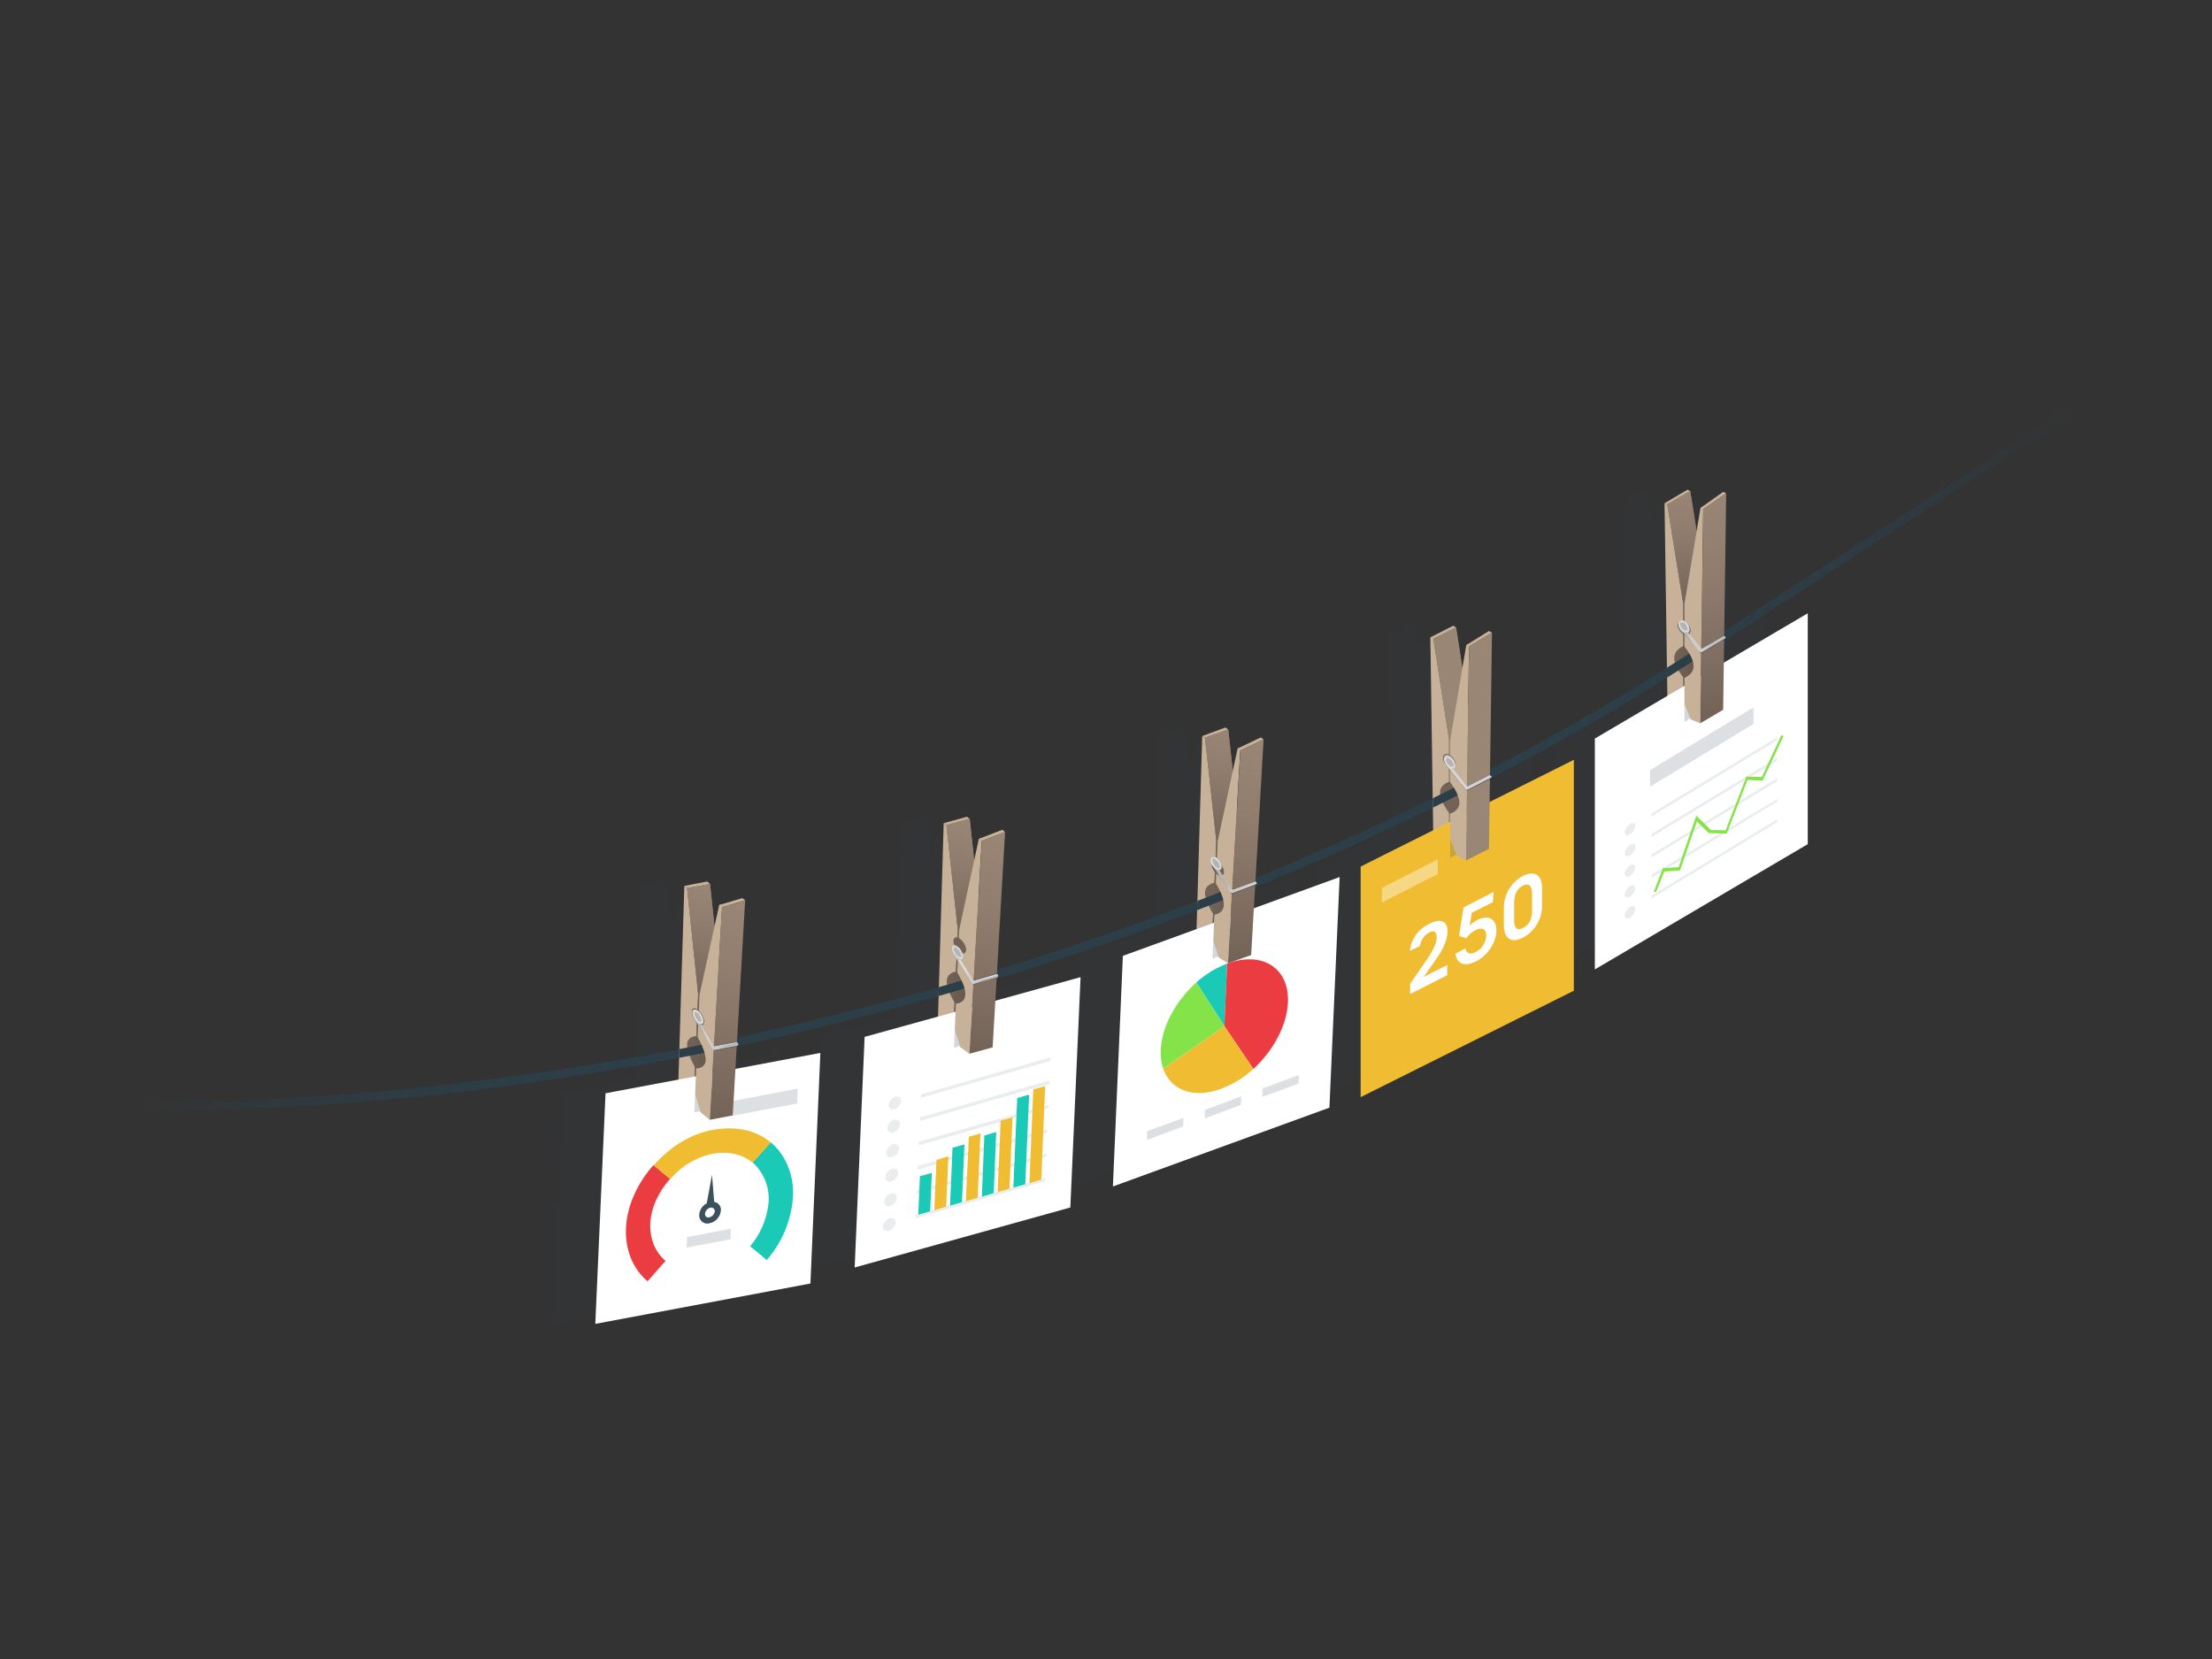 <svg xmlns="http://www.w3.org/2000/svg" xmlns:xlink="http://www.w3.org/1999/xlink" viewBox="0 0 800 600" width="800" height="600"><rect x="0" y="0" width="800" height="600" fill="#333333" stroke="none"/><defs><linearGradient id="l" data-name="Dégradé sans nom 139" x1="10" y1="261.25" x2="790" y2="261.25" gradientUnits="userSpaceOnUse"><stop offset=".05" stop-color="#2c3f49" stop-opacity="0"/><stop offset=".07" stop-color="#2c3f49" stop-opacity=".15"/><stop offset=".11" stop-color="#2c3f49" stop-opacity=".46"/><stop offset=".16" stop-color="#2c3f49" stop-opacity=".7"/><stop offset=".22" stop-color="#2c3f49" stop-opacity=".87"/><stop offset=".3" stop-color="#2c3f49" stop-opacity=".97"/><stop offset=".49" stop-color="#2c3f49"/><stop offset=".69" stop-color="#2c3f49" stop-opacity=".97"/><stop offset=".77" stop-color="#2c3f49" stop-opacity=".87"/><stop offset=".84" stop-color="#2c3f49" stop-opacity=".7"/><stop offset=".89" stop-color="#2c3f49" stop-opacity=".46"/><stop offset=".93" stop-color="#2c3f49" stop-opacity=".15"/><stop offset=".95" stop-color="#2c3f49" stop-opacity="0"/></linearGradient><linearGradient id="c" data-name="Dégradé sans nom 43" x1="232.38" y1="-1.85" x2="232.38" y2="-82.13" gradientTransform="matrix(.99 .31 -.04 1 22.51 328.98)" gradientUnits="userSpaceOnUse"><stop offset=".45" stop-color="#736357"/><stop offset=".49" stop-color="#76665a"/><stop offset=".81" stop-color="#907d6e"/><stop offset="1" stop-color="#998675"/></linearGradient><linearGradient id="d" data-name="Dégradé sans nom 42" x1="241.93" y1="2.17" x2="241.93" y2="-80.22" gradientTransform="matrix(.99 .31 -.04 1 22.51 328.98)" gradientUnits="userSpaceOnUse"><stop offset=".01" stop-color="#736357"/><stop offset=".07" stop-color="#76665a"/><stop offset=".65" stop-color="#907d6e"/><stop offset="1" stop-color="#998675"/></linearGradient><linearGradient id="e" data-name="Dégradé sans nom 39" x1="234.74" y1="-20.47" x2="227.89" y2="-20.47" gradientTransform="matrix(.99 .31 -.04 1 22.51 328.98)" gradientUnits="userSpaceOnUse"><stop offset="0"/><stop offset="1" stop-opacity="0"/></linearGradient><linearGradient id="f" x1="230.95" y1="-33.27" x2="235.71" y2="-25.02" gradientTransform="matrix(.99 .31 -.04 1 22.51 328.98)" gradientUnits="userSpaceOnUse"><stop offset="0" stop-color="#2c3f49"/><stop offset="1" stop-color="#2c3f49" stop-opacity="0"/></linearGradient><linearGradient id="g" x1="241.91" y1="-25.47" x2="241.4" y2="-26.46" gradientTransform="matrix(.99 .31 -.04 1 22.51 328.98)" gradientUnits="userSpaceOnUse"><stop offset="0" stop-color="#2c3f49"/><stop offset=".45" stop-color="#2c3f49" stop-opacity="0"/></linearGradient><linearGradient id="h" x1="241.91" y1="-25.47" x2="241.4" y2="-26.46" gradientTransform="matrix(.99 .31 -.04 1 22.51 328.98)" gradientUnits="userSpaceOnUse"><stop offset=".02" stop-color="#fff"/><stop offset=".26" stop-color="#fff" stop-opacity=".4"/><stop offset=".63" stop-color="#fff" stop-opacity=".97"/></linearGradient><linearGradient id="b" x1="241.91" y1="-25.47" x2="241.4" y2="-26.46" gradientTransform="matrix(.99 .31 -.04 1 22.51 328.98)" gradientUnits="userSpaceOnUse"><stop offset=".52" stop-color="#fff" stop-opacity=".4"/><stop offset=".79" stop-color="#fff" stop-opacity=".97"/><stop offset=".9" stop-color="#fff" stop-opacity=".4"/></linearGradient><linearGradient id="a" data-name="Dégradé sans nom 50" x1="237.17" y1="-23.38" x2="246.16" y2="-28.57" gradientTransform="matrix(.99 .31 -.04 1 22.51 328.98)" gradientUnits="userSpaceOnUse"><stop offset=".15" stop-color="#ccc"/><stop offset=".4" stop-color="#ccc" stop-opacity="0"/></linearGradient><linearGradient id="i" data-name="Dégradé sans nom 48" x1="229.86" y1="-28.42" x2="237.91" y2="-28.42" gradientTransform="matrix(.99 .31 -.04 1 22.51 328.98)" gradientUnits="userSpaceOnUse"><stop offset=".2" stop-color="#ccc"/><stop offset=".8" stop-color="#ccc"/></linearGradient><linearGradient id="j" data-name="Dégradé sans nom 59" x1="234.38" y1="-28.8" x2="233.41" y2="-28.06" gradientTransform="matrix(.99 .31 -.04 1 22.51 328.98)" gradientUnits="userSpaceOnUse"><stop offset=".1" stop-color="#fff" stop-opacity=".4"/><stop offset=".21" stop-color="#fff" stop-opacity=".97"/><stop offset=".48" stop-color="#fff" stop-opacity=".4"/></linearGradient><linearGradient id="k" data-name="Dégradé sans nom 68" x1="232.69" y1="-27.73" x2="235.08" y2="-29.11" gradientTransform="matrix(.99 .31 -.04 1 22.51 328.98)" gradientUnits="userSpaceOnUse"><stop offset=".15" stop-color="#b3b3b3"/><stop offset=".4" stop-color="#ccc" stop-opacity="0"/></linearGradient><linearGradient id="m" x1="238.18" y1="-24.12" x2="229.56" y2="-32.74" xlink:href="#a"/><radialGradient id="n" data-name="Dégradé sans nom 63" cx="231.34" cy="-33.26" r="2.79" gradientTransform="matrix(-.59 -.97 .49 -.24 405.54 584.19)" xlink:href="#b"/><clipPath id="o"><path d="M252.1 374.7h-.3l.7-15.1-4-38.4-1-.8-2.3 75.2 3.3 2.8 2.4-2.8.5-9.6.2.4s3.5.2 3.6-3-3.1-8.7-3.1-8.7z" fill="none"/></clipPath><linearGradient id="p" x1="331.31" y1="96.29" x2="331.31" y2="16" gradientTransform="matrix(.99 .22 -.04 1 21.7 207.03)" xlink:href="#c"/><linearGradient id="q" x1="340.86" y1="100.3" x2="340.86" y2="17.91" gradientTransform="matrix(.99 .22 -.04 1 21.7 207.03)" xlink:href="#d"/><linearGradient id="r" x1="333.68" y1="77.66" x2="326.83" y2="77.66" gradientTransform="matrix(.99 .22 -.04 1 21.7 207.03)" xlink:href="#e"/><linearGradient id="s" x1="329.88" y1="64.86" x2="334.64" y2="73.11" gradientTransform="matrix(.99 .22 -.04 1 21.7 207.03)" xlink:href="#f"/><linearGradient id="t" x1="340.84" y1="72.66" x2="340.34" y2="71.67" gradientTransform="matrix(.99 .22 -.04 1 21.7 207.03)" xlink:href="#g"/><linearGradient id="u" x1="340.84" y1="72.66" x2="340.34" y2="71.67" gradientTransform="matrix(.99 .22 -.04 1 21.7 207.03)" xlink:href="#h"/><linearGradient id="v" x1="340.84" y1="72.66" x2="340.34" y2="71.67" gradientTransform="matrix(.99 .22 -.04 1 21.7 207.03)" xlink:href="#b"/><linearGradient id="w" x1="336.1" y1="74.75" x2="345.09" y2="69.56" gradientTransform="matrix(.99 .22 -.04 1 21.7 207.03)" xlink:href="#a"/><linearGradient id="x" x1="328.79" y1="69.71" x2="336.84" y2="69.71" gradientTransform="matrix(.99 .22 -.04 1 21.7 207.03)" xlink:href="#i"/><linearGradient id="y" x1="333.31" y1="69.33" x2="332.35" y2="70.07" gradientTransform="matrix(.99 .22 -.04 1 21.7 207.03)" xlink:href="#j"/><linearGradient id="z" x1="331.62" y1="70.4" x2="334.01" y2="69.02" gradientTransform="matrix(.99 .22 -.04 1 21.7 207.03)" xlink:href="#k"/><linearGradient id="A" x1="337.12" y1="74.01" x2="328.5" y2="65.39" gradientTransform="matrix(.99 .22 -.04 1 21.7 207.03)" xlink:href="#a"/><radialGradient id="B" data-name="Dégradé sans nom 63" cx="330.28" cy="64.87" r="2.79" gradientTransform="matrix(-.59 -.91 .5 -.29 510.22 664.51)" xlink:href="#b"/><clipPath id="C"><path d="M346 351.4h-.2l.6-15.2-4.1-37.8-1-.7-2.2 75.1 3.3 2.5 2.4-3 .5-9.6.2.3s3.5 0 3.6-3.3-3.1-8.3-3.1-8.3z" fill="none"/></clipPath><linearGradient id="D" x1="426.97" y1="180.67" x2="426.97" y2="100.38" gradientTransform="matrix(1 .13 -.04 1 22.4 107.36)" xlink:href="#c"/><linearGradient id="E" x1="436.52" y1="184.68" x2="436.52" y2="102.29" gradientTransform="matrix(1 .13 -.04 1 22.4 107.36)" xlink:href="#d"/><linearGradient id="F" x1="429.34" y1="162.04" x2="422.49" y2="162.04" gradientTransform="matrix(1 .13 -.04 1 22.4 107.36)" xlink:href="#e"/><linearGradient id="G" x1="425.54" y1="149.24" x2="430.3" y2="157.49" gradientTransform="matrix(1 .13 -.04 1 22.4 107.36)" xlink:href="#f"/><linearGradient id="H" x1="436.5" y1="157.04" x2="435.99" y2="156.05" gradientTransform="matrix(1 .13 -.04 1 22.4 107.36)" xlink:href="#g"/><linearGradient id="I" x1="436.5" y1="157.04" x2="435.99" y2="156.05" gradientTransform="matrix(1 .13 -.04 1 22.4 107.36)" xlink:href="#h"/><linearGradient id="J" x1="436.5" y1="157.04" x2="435.99" y2="156.05" gradientTransform="matrix(1 .13 -.04 1 22.4 107.36)" xlink:href="#b"/><linearGradient id="K" x1="431.76" y1="159.13" x2="440.75" y2="153.94" gradientTransform="matrix(1 .13 -.04 1 22.4 107.36)" xlink:href="#a"/><linearGradient id="L" x1="424.45" y1="154.09" x2="432.5" y2="154.09" gradientTransform="matrix(1 .13 -.04 1 22.4 107.36)" xlink:href="#i"/><linearGradient id="M" x1="428.97" y1="153.71" x2="428.01" y2="154.45" gradientTransform="matrix(1 .13 -.04 1 22.4 107.36)" xlink:href="#j"/><linearGradient id="N" x1="427.28" y1="154.78" x2="429.67" y2="153.4" gradientTransform="matrix(1 .13 -.04 1 22.4 107.36)" xlink:href="#k"/><linearGradient id="O" x1="432.78" y1="158.39" x2="424.16" y2="149.77" gradientTransform="matrix(1 .13 -.04 1 22.4 107.36)" xlink:href="#a"/><radialGradient id="P" data-name="Dégradé sans nom 63" cx="425.94" cy="149.25" r="2.79" gradientTransform="matrix(-.6 -.86 .5 -.33 619.48 726.4)" xlink:href="#b"/><clipPath id="Q"><path d="M439.5 319.2h-.2l.6-15.2-4.1-37.3-1-.6-2.2 75 3.3 2.1 2.4-3.2.5-9.6.2.4s3.5-.4 3.6-3.6-3.1-8-3.1-8z" fill="none"/></clipPath><linearGradient id="R" x1="525.35" y1="307.14" x2="525.35" y2="226.85" xlink:href="#c"/><linearGradient id="S" x1="534.89" y1="311.16" x2="534.89" y2="228.76" xlink:href="#d"/><linearGradient id="T" x1="527.71" y1="288.51" x2="520.86" y2="288.51" xlink:href="#e"/><linearGradient id="U" x1="523.91" y1="275.71" x2="528.67" y2="283.96" xlink:href="#f"/><linearGradient id="V" x1="534.87" y1="283.51" x2="534.37" y2="282.52" xlink:href="#g"/><linearGradient id="W" x1="534.87" y1="283.51" x2="534.37" y2="282.52" xlink:href="#h"/><linearGradient id="X" x1="534.87" y1="283.51" x2="534.37" y2="282.52" xlink:href="#b"/><linearGradient id="Y" x1="530.13" y1="285.61" x2="539.12" y2="280.42" xlink:href="#a"/><linearGradient id="Z" x1="522.82" y1="280.56" x2="530.87" y2="280.56" xlink:href="#i"/><linearGradient id="aa" x1="527.35" y1="280.18" x2="526.38" y2="280.93" xlink:href="#j"/><linearGradient id="ab" x1="525.65" y1="281.25" x2="528.05" y2="279.87" xlink:href="#k"/><linearGradient id="ac" x1="531.15" y1="284.87" x2="522.53" y2="276.25" xlink:href="#a"/><radialGradient id="ad" data-name="Dégradé sans nom 63" cx="524.31" cy="275.72" r="2.79" gradientTransform="rotate(-129.3 548.809 223.836) scale(1 .62)" xlink:href="#b"/><clipPath id="ae"><path d="M524.3 282.7h-.2v-15.1l-5.7-36.6-1.1-.5 1.1 74.9 3.4 1.7 2.3-3.5V294l.2.3s3.5-.8 3.5-4-3.5-7.6-3.5-7.6z" fill="none"/></clipPath><linearGradient id="af" x1="610.04" y1="361.57" x2="610.04" y2="281.28" gradientTransform="matrix(1 -.09 0 1 0 -50.23)" xlink:href="#c"/><linearGradient id="ag" x1="619.59" y1="365.59" x2="619.59" y2="283.19" gradientTransform="matrix(1 -.09 0 1 0 -50.23)" xlink:href="#d"/><linearGradient id="ah" x1="612.4" y1="342.94" x2="605.55" y2="342.94" gradientTransform="matrix(1 -.09 0 1 0 -50.23)" xlink:href="#e"/><linearGradient id="ai" x1="608.6" y1="330.14" x2="613.37" y2="338.39" gradientTransform="matrix(1 -.09 0 1 0 -50.23)" xlink:href="#f"/><linearGradient id="aj" x1="619.56" y1="337.94" x2="619.06" y2="336.95" gradientTransform="matrix(1 -.09 0 1 0 -50.23)" xlink:href="#g"/><linearGradient id="ak" x1="619.56" y1="337.94" x2="619.06" y2="336.95" gradientTransform="matrix(1 -.09 0 1 0 -50.23)" xlink:href="#h"/><linearGradient id="al" x1="619.56" y1="337.94" x2="619.06" y2="336.95" gradientTransform="matrix(1 -.09 0 1 0 -50.23)" xlink:href="#b"/><linearGradient id="am" x1="614.82" y1="340.04" x2="623.82" y2="334.84" gradientTransform="matrix(1 -.09 0 1 0 -50.23)" xlink:href="#a"/><linearGradient id="an" x1="607.51" y1="334.99" x2="615.57" y2="334.99" gradientTransform="matrix(1 -.09 0 1 0 -50.23)" xlink:href="#i"/><linearGradient id="ao" x1="612.04" y1="334.61" x2="611.07" y2="335.35" gradientTransform="matrix(1 -.09 0 1 0 -50.23)" xlink:href="#j"/><linearGradient id="ap" x1="610.35" y1="335.68" x2="612.74" y2="334.3" gradientTransform="matrix(1 -.09 0 1 0 -50.23)" xlink:href="#k"/><linearGradient id="aq" x1="615.84" y1="339.3" x2="607.22" y2="330.68" gradientTransform="matrix(1 -.09 0 1 0 -50.23)" xlink:href="#a"/><radialGradient id="ar" data-name="Dégradé sans nom 63" cx="609" cy="330.15" r="2.79" gradientTransform="matrix(-.63 -.72 .48 -.44 835.21 808.51)" xlink:href="#b"/><clipPath id="as"><path d="M609 233.6h-.2v-15.1l-5.8-36.1-1-.4 1.1 74.9 3.4 1.4 2.3-3.7V245l.2.2s3.5-1.1 3.5-4.3-3.5-7.3-3.5-7.3z" fill="none"/></clipPath></defs><g opacity=".3" fill="#2c3f49"><path d="M251.1 378.5v-.5h.5c0-.1.1-.2.1-.3a.4.4 0 0 0-.1-.3l-.2-.3h-.2v-.2l3-51.1-1-.8-8.4 2.5-1.7 7.7-1.6-15.3-1-.9-8.4 1.6-2 70-26.5 5-3.6 83.2 77.7-14.6 3.7-83.4-30.7 5.8zm-5.3-50.4l-1.2 21zM345.1 353.8v-.4h.4a.4.4 0 0 0 .1-.3v-.3l-.3-.3h-.1v-.5l2.9-51.1-1-.8-8.4 3.3-1.7 7.8-1.6-15.1-1-.7-8.4 2.3-2.1 69.9-26.5 7.4-3.6 83.4 78-21.7 3.7-83.3-30.9 8.5zm-5.4-49.7l-1.2 21zM438.6 320.3v-.4h.4a.4.4 0 0 0 .1-.3.8.8 0 0 0-.1-.4c-.1 0-.1-.1-.2-.2h-.2v-.2l3-51.2-1-.7-8.5 4-1.7 8-1.6-14.9-1-.7-8.4 3.1-2 69.6-26.6 9.7-3.7 83.4 78.4-28.5 3.6-83.4-30.9 11.3zm-5.4-49l-1.2 21zM523.4 290.1v-8.6l.3-.2h.1a.4.4 0 0 0 .1-.3.5.5 0 0 0-.3-.5h-.2v-.3l.7-51.4-1-.6-8.3 5.1-1.3 8.2-2.3-14.6-1.1-.6-8.2 4.2 1 69.8-26.2 13.1v83.4l77-38.5v-83.5zm-7.4-56.3l-.3 21.2zM638.5 221.8l-30.4 17.9v-8.6h.4a.5.5 0 0 0 0-.6.2.2 0 0 0-.2-.2h-.2v-.2l.7-51.4-1-.5-8.3 5.8-1.3 8.3-2.2-14.7-1.1-.5-8.2 4.9 1 69.7-26.2 15.4v83.5l77-45.3zm-37.9-37.7h.1l-.3 21.1z" opacity=".5"/></g><path d="M65.9 401.3a448.5 448.5 0 0 1-55.9-3.1l.4-3.1c72.3 9.6 180.1-4.1 250.5-18.7 90.3-18.8 225-58.8 353.1-142l174.3-113.2 1.7 2.6-174.3 113.1c-128.5 83.6-263.6 123.6-354.2 142.5-50.2 10.4-101.7 17.5-148.8 20.4-16.4 1-32.1 1.5-46.8 1.5z" fill="url(#l)"/><path fill="#998675" d="M248.5 321.2l4 38.4-1.6 36-2.4 2.8 8.4-1.6 2.4-2.8 1.5-36-4-38.3-8.3 1.5z"/><path fill="#c7b299" d="M247.5 320.4l-2.3 75.2 3.3 2.8 2.4-2.8 1.6-36-4-38.4-1-.8z"/><path fill="#c7b299" d="M255.8 318.8l-8.3 1.6 1 .8 8.3-1.5-1-.9z"/><path fill="url(#c)" d="M248.5 321.2l4 38.4-1.6 36-2.4 2.8 8.4-1.6 2.4-2.8 1.5-36-4-38.3-8.3 1.5z"/><path fill="#fff" d="M215.3 478.8l77.8-14.6 3.6-83.4-77.7 14.6-3.7 83.4z"/><path d="M278 434.4a17.7 17.7 0 0 0-5.8-14l6.5-7.3c5.1 4.2 8.5 11.4 8.1 19.6a38.7 38.7 0 0 1-9.5 23l-6-5a28.4 28.4 0 0 0 6.7-16.3z" fill="#1ac9b6"/><path d="M257.6 417.3a27.4 27.4 0 0 0-15.2 9.2l-6-5c5.9-6.7 13.2-11.4 21.6-12.9s15.7.3 20.8 4.6l-6.6 7.3c-3.6-3-8.8-4.3-14.6-3.2z" fill="#f0bd32"/><path d="M236.3 421.4l6 5c-3.9 4.4-6.8 10.1-7.1 15.9s1.9 10.7 5.5 13.7l-6.5 7.4c-5.1-4.3-8.2-11.1-7.8-19.4s4.4-16.4 9.9-22.6z" fill="#eb3d41"/><path d="M255.6 435.2l1.9-10.3.8 9.8a2.8 2.8 0 0 1 2.4 3.1 5.1 5.1 0 0 1-4.1 4.6 2.9 2.9 0 0 1-3.7-3.1 5.1 5.1 0 0 1 2.7-4.1z" fill="#3b515d"/><path d="M255 438.9a1.2 1.2 0 0 0 1.7 1.3 2.5 2.5 0 0 0 1.8-2 1.3 1.3 0 0 0-1.7-1.4 2.5 2.5 0 0 0-1.8 2.1z" fill="#fff"/><path style="isolation:isolate" fill="#51646f" opacity=".2" d="M248.3 451.2l15.9-3 .1-3.8-15.8 3-.2 3.8zM264.3 403.6l24-4.5.2-5.4-24 4.6-.2 5.3z"/><path fill="#2c3f49" opacity=".2" d="M259.7 394.1l-.3 6.6-8.3 1.6.3-6.6 8.3-1.6z"/><g><path fill="#c7b299" d="M261.2 327.1l-4.5 77.9-3.3-2.7-2-6.6 1.6-36 7.1-32.4 1.1-.2z"/><path fill="#c7b299" d="M268.5 324.8l-8.4 2.5 1 .8 8.4-2.5-1-.8z"/><path fill="url(#d)" d="M269.5 325.6l-4.5 77.8-8.3 1.6 4.4-76.9 8.4-2.5z"/></g><g><path d="M255.2 383.4c-.1 3.2-3.6 3-3.6 3s-3.3-5.5-3.1-8.7 3.6-3 3.6-3 3.2 5.5 3.1 8.7z" fill="#736357"/><path d="M255.2 383.4c-.1 3.2-3.6 3-3.6 3s-3.3-5.5-3.1-8.7 3.6-3 3.6-3 3.2 5.5 3.1 8.7z" opacity=".1" fill="url(#e)"/></g><g><ellipse cx="252.4" cy="367.8" rx="1.6" ry="3.4" transform="rotate(-31.9 252.2 367.667)" fill="#736357"/><path d="M251.7 367.7h-.3a.5.5 0 0 0-.5.3v.3l6.7 11.1.3.2a.5.5 0 0 0 .5-.3h.1c0-.1-.1-.2-.1-.3l-6.6-11.1a.1.1 0 0 1-.1-.1z" opacity=".4" fill="url(#f)"/><g fill="#736357"><path d="M258.1 380a2.7 2.7 0 0 1-.8-1.6c.1-.4.5-.5.9-.1M266.6 376.7l-.1 1.8-8.4 1.5.1-1.7 8.4-1.6z"/></g><path d="M266.9 378a.4.4 0 0 0 .1-.3.9.9 0 0 0-.3-.6.1.1 0 0 0-.1-.1h-.3l-8.6 1.6a.1.1 0 0 0-.1.1c-.1 0-.1.1-.1.2a1.1 1.1 0 0 0 .3.7.1.1 0 0 1 .1.1h.3l8.6-1.6z" fill="#8c9199"/><path d="M266.9 378a.4.4 0 0 0 .1-.3.9.9 0 0 0-.3-.6.1.1 0 0 0-.1-.1h-.3l-8.6 1.6a.1.1 0 0 0-.1.1c-.1 0-.1.1-.1.2a1.1 1.1 0 0 0 .3.7.1.1 0 0 1 .1.1h.3l8.6-1.6z" opacity=".5" fill="url(#g)"/><path d="M266.9 378a.4.4 0 0 0 .1-.3.9.9 0 0 0-.3-.6.1.1 0 0 0-.1-.1h-.3l-8.6 1.6a.1.1 0 0 0-.1.1c-.1 0-.1.1-.1.2a1.1 1.1 0 0 0 .3.7.1.1 0 0 1 .1.1h.3l8.6-1.6z" opacity=".5" fill="url(#h)"/><path d="M266.9 378a.4.4 0 0 0 .1-.3.9.9 0 0 0-.3-.6.1.1 0 0 0-.1-.1h-.3l-8.6 1.6a.1.1 0 0 0-.1.1c-.1 0-.1.1-.1.2a1.1 1.1 0 0 0 .3.7.1.1 0 0 1 .1.1h.3l8.6-1.6z" opacity=".5" fill="url(#b)"/><path d="M266.9 378a.4.4 0 0 0 .1-.3.9.9 0 0 0-.3-.6.1.1 0 0 0-.1-.1h-.3l-8.6 1.6a.1.1 0 0 0-.1.1c-.1 0-.1.1-.1.2a1.1 1.1 0 0 0 .3.7.1.1 0 0 1 .1.1h.3l8.6-1.6z" fill="url(#a)"/><g><path d="M251.7 367.5l-.3-.2a.5.5 0 0 0-.5.3v.2a.4.4 0 0 0 .1.3l6.6 11.1h.3c.2.1.4-.1.5-.2a.4.4 0 0 0-.1-.3l-6.6-11.1z" fill="url(#i)"/><path d="M251.7 367.5l-.3-.2a.5.5 0 0 0-.5.3v.2a.4.4 0 0 0 .1.3l6.6 11.1h.3c.2.1.4-.1.5-.2a.4.4 0 0 0-.1-.3l-6.6-11.1z" opacity=".5" fill="url(#j)"/><path d="M251.7 367.5l-.3-.2a.5.5 0 0 0-.5.3v.2a.4.4 0 0 0 .1.3l6.6 11.1h.3c.2.1.4-.1.5-.2a.4.4 0 0 0-.1-.3l-6.6-11.1z" fill="url(#k)"/><path d="M251.7 367.5l-.3-.2a.5.5 0 0 0-.5.3v.2a.4.4 0 0 0 .1.3l6.6 11.1h.3c.2.1.4-.1.5-.2a.4.4 0 0 0-.1-.3l-6.6-11.1z" fill="url(#m)"/></g><g><ellipse cx="252.4" cy="367.8" rx="1.4" ry="2.9" transform="rotate(-31.9 252.2 367.667)" fill="#b3b3b3"/><path d="M251.5 365.9a.9.9 0 0 1 .6.3 5 5 0 0 1 1.6 3c-.1.6-.3.5-.5.4l-.6-.3a4.8 4.8 0 0 1-1.5-3c0-.5.3-.5.4-.4m.1-.7c-.7-.2-1.2.1-1.2.9a5.6 5.6 0 0 0 1.9 3.7 1.4 1.4 0 0 0 .9.5q1.1.3 1.2-.9a5.6 5.6 0 0 0-1.9-3.7l-.9-.5z" fill="#ccc"/><path d="M251.5 365.9a.9.9 0 0 1 .6.3 5 5 0 0 1 1.6 3c-.1.6-.3.5-.5.4l-.6-.3a4.8 4.8 0 0 1-1.5-3c0-.5.3-.5.4-.4m.1-.7c-.7-.2-1.2.1-1.2.9a5.6 5.6 0 0 0 1.9 3.7 1.4 1.4 0 0 0 .9.5q1.1.3 1.2-.9a5.6 5.6 0 0 0-1.9-3.7l-.9-.5z" opacity=".5" fill="url(#n)"/></g></g><g clip-path="url(#o)"><path d="M65.9 401.3a448.5 448.5 0 0 1-55.9-3.1l.4-3.1c72.3 9.6 180.1-4.1 250.5-18.7 90.3-18.8 225-58.8 353.1-142 91.3-59.4 156.5-101.7 193.9-125.8l26.5-17 3.8-2.5c.9-.5 2.1-1.3 2.9 0l.8 1.2-1.2.9-.7-.9.5 1c-.8.4-15.4 9.6-224.8 145.6-128.5 83.6-263.6 123.6-354.2 142.5-50.2 10.4-101.7 17.5-148.8 20.4-16.4 1-32.1 1.5-46.8 1.5zm773-312.6l.9 1.3z" fill="#2c3f49"/></g><g><path fill="#998675" d="M342.3 298.4l4.1 37.8-1.6 36.1-2.4 3 8.4-2.4 2.4-3 1.6-36-4.1-37.8-8.4 2.3z"/><path fill="#c7b299" d="M341.3 297.7l-2.2 75.1 3.3 2.5 2.4-3 1.6-36.1-4.1-37.8-1-.7z"/><path fill="#c7b299" d="M349.7 295.4l-8.4 2.3 1 .7 8.4-2.3-1-.7z"/><path fill="url(#p)" d="M342.3 298.4l4.1 37.8-1.6 36.1-2.4 3 8.4-2.4 2.4-3 1.6-36-4.1-37.8-8.4 2.3z"/><path fill="#fff" d="M309.1 458.4l78-21.7 3.7-83.3-78.1 21.6-3.6 83.4z"/><g fill="#e9edee"><path d="M378 427.2l-46.9 13.4.1-1.3L378 426v1.2zM378.3 418.4l-46.8 13.4.1-1.3 46.8-13.3-.1 1.2zM378.7 409.6L331.9 423l.1-1.3 46.8-13.3-.1 1.2zM379.1 400.8l-46.8 13.4v-1.3l46.9-13.3-.1 1.2zM379.5 392l-46.8 13.4v-1.3l46.8-13.3v1.2z"/></g><g fill="#e9edee"><ellipse cx="321.7" cy="442.6" rx="2.7" ry="1.9" transform="rotate(-47.2 321.983 442.826)"/><ellipse cx="322.1" cy="433.7" rx="2.7" ry="1.9" transform="rotate(-47.2 322.357 433.858)"/><ellipse cx="322.5" cy="424.8" rx="2.7" ry="1.9" transform="rotate(-47.2 322.732 424.89)"/><ellipse cx="322.9" cy="415.9" rx="2.7" ry="1.9" transform="rotate(-47.2 323.17 416.087)"/><ellipse cx="323.2" cy="407" rx="2.7" ry="1.9" transform="rotate(-47.2 323.545 407.119)"/><path d="M379.9 383.7L333 397l.1-1.2 46.8-13.4v1.3z"/><ellipse cx="323.6" cy="398.6" rx="2.7" ry="1.9" transform="rotate(-47.2 323.948 398.709)"/></g><path fill="#1ac9b6" d="M337 424.2l-4.3 1.2-.6 13.9 4.3-1.2.6-13.9z"/><path fill="#f0bd32" d="M343 418.2l-4.3 1.3-.8 18.2 4.3-1.3.8-18.2z"/><path fill="#1ac9b6" d="M348.8 413.9l-4.3 1.2-.9 20.9 4.3-1.2.9-20.9z"/><path fill="#f0bd32" d="M354.6 409.9l-4.2 1.2-1.1 23.3 4.3-1.2 1-23.3z"/><path fill="#1ac9b6" d="M360.3 409.4l-4.3 1.3-.9 22.1 4.3-1.3.9-22.1z"/><path fill="#f0bd32" d="M366.2 404.1l-4.3 1.2-1.1 25.8 4.3-1.2 1.1-25.8z"/><path fill="#1ac9b6" d="M372.2 395.9l-4.3 1.2-1.4 32.4 4.3-1.2 1.4-32.4z"/><path fill="#f0bd32" d="M378 392.8l-4.3 1.2-1.4 33.9 4.3-1.3 1.4-33.8z"/><path fill="#2c3f49" opacity=".2" d="M353.7 370l-.3 6.6-8.4 2.3.3-6.5 8.4-2.4z"/><g><path fill="#c7b299" d="M355.1 303.1l-4.5 78-3.3-2.4-2-6.3 1.6-36.1 7.1-32.9 1.1-.3z"/><path fill="#c7b299" d="M362.5 300.1l-8.5 3.3 1.1.7 8.4-3.2-1-.8z"/><path fill="url(#q)" d="M363.5 300.9l-4.5 77.9-8.4 2.3 4.5-77 8.4-3.2z"/></g><g><path d="M349.1 359.7c-.1 3.3-3.6 3.3-3.6 3.3s-3.3-5.1-3.1-8.3 3.6-3.3 3.6-3.3 3.3 5.1 3.1 8.3z" fill="#736357"/><path d="M349.1 359.7c-.1 3.3-3.6 3.3-3.6 3.3s-3.3-5.1-3.1-8.3 3.6-3.3 3.6-3.3 3.3 5.1 3.1 8.3z" opacity=".1" fill="url(#r)"/></g><g><ellipse cx="346.3" cy="344.4" rx="1.7" ry="3.3" transform="rotate(-33.2 342.555 341.77)" fill="#736357"/><path d="M345.6 344.4h-.3a.7.7 0 0 0-.5.4v.3l6.7 10.4c0 .1 0 .1.1.2h.2a.5.5 0 0 0 .5-.3v-.2a.4.4 0 0 0-.1-.3l-6.6-10.4a.1.1 0 0 0-.1-.1z" opacity=".4" fill="url(#s)"/><g fill="#736357"><path d="M352.1 356.1a1.7 1.7 0 0 1-.8-1.5c0-.5.4-.6.9-.2"/><path d="M360.5 352l-.1 1.8-8.3 2.3.1-1.7 8.3-2.4z"/></g><path d="M360.9 353.3c0-.1.1-.2.1-.3a.7.7 0 0 0-.3-.6h-.5l-8.6 2.5h-.1c0 .1-.1.1-.1.2a.9.9 0 0 0 .3.7h.4l8.6-2.4h.2z" fill="#8c9199"/><path d="M360.9 353.3c0-.1.1-.2.1-.3a.7.7 0 0 0-.3-.6h-.5l-8.6 2.5h-.1c0 .1-.1.1-.1.2a.9.9 0 0 0 .3.7h.4l8.6-2.4h.2z" opacity=".5" fill="url(#t)"/><path d="M360.9 353.3c0-.1.1-.2.1-.3a.7.7 0 0 0-.3-.6h-.5l-8.6 2.5h-.1c0 .1-.1.1-.1.2a.9.9 0 0 0 .3.7h.4l8.6-2.4h.2z" opacity=".5" fill="url(#u)"/><path d="M360.9 353.3c0-.1.1-.2.1-.3a.7.7 0 0 0-.3-.6h-.5l-8.6 2.5h-.1c0 .1-.1.1-.1.2a.9.9 0 0 0 .3.7h.4l8.6-2.4h.2z" opacity=".5" fill="url(#v)"/><path d="M360.9 353.3c0-.1.1-.2.1-.3a.7.7 0 0 0-.3-.6h-.5l-8.6 2.5h-.1c0 .1-.1.1-.1.2a.9.9 0 0 0 .3.7h.4l8.6-2.4h.2z" fill="url(#w)"/><g><path d="M345.6 344.2h-.3a.5.5 0 0 0-.5.3v.2a.4.4 0 0 0 .1.3l6.6 10.4h.1c0 .1.1.1.2.2a.5.5 0 0 0 .5-.4h.1a.4.4 0 0 0-.1-.3l-6.6-10.5z" fill="url(#x)"/><path d="M345.6 344.2h-.3a.5.5 0 0 0-.5.3v.2a.4.4 0 0 0 .1.3l6.6 10.4h.1c0 .1.1.1.2.2a.5.5 0 0 0 .5-.4h.1a.4.4 0 0 0-.1-.3l-6.6-10.5z" opacity=".5" fill="url(#y)"/><path d="M345.6 344.2h-.3a.5.5 0 0 0-.5.3v.2a.4.4 0 0 0 .1.3l6.6 10.4h.1c0 .1.1.1.2.2a.5.5 0 0 0 .5-.4h.1a.4.4 0 0 0-.1-.3l-6.6-10.5z" fill="url(#z)"/><path d="M345.6 344.2h-.3a.5.5 0 0 0-.5.3v.2a.4.4 0 0 0 .1.3l6.6 10.4h.1c0 .1.1.1.2.2a.5.5 0 0 0 .5-.4h.1a.4.4 0 0 0-.1-.3l-6.6-10.5z" fill="url(#A)"/></g><g><ellipse cx="346.3" cy="344.4" rx="1.4" ry="2.8" transform="rotate(-33 346.81 344.725)" fill="#b3b3b3"/><path d="M345.4 342.6c.2.1.4.1.6.3a4.3 4.3 0 0 1 1.6 2.9c0 .5-.3.4-.5.4l-.6-.3a4.3 4.3 0 0 1-1.5-2.8c0-.6.3-.5.4-.5m.1-.7c-.7-.1-1.2.2-1.2 1a5.2 5.2 0 0 0 1.9 3.6 1.8 1.8 0 0 0 .9.4c.7.2 1.1-.2 1.2-1a5 5 0 0 0-1.9-3.5 2.8 2.8 0 0 0-.9-.5z" fill="#ccc"/><path d="M345.4 342.6c.2.1.4.1.6.3a4.3 4.3 0 0 1 1.6 2.9c0 .5-.3.4-.5.4l-.6-.3a4.3 4.3 0 0 1-1.5-2.8c0-.6.3-.5.4-.5m.1-.7c-.7-.1-1.2.2-1.2 1a5.2 5.2 0 0 0 1.9 3.6 1.8 1.8 0 0 0 .9.4c.7.2 1.1-.2 1.2-1a5 5 0 0 0-1.9-3.5 2.8 2.8 0 0 0-.9-.5z" opacity=".5" fill="url(#B)"/></g></g><g clip-path="url(#C)"><path d="M65.9 401.3a448.5 448.5 0 0 1-55.9-3.1l.4-3.1c72.3 9.6 180.1-4.1 250.5-18.7 90.3-18.8 225-58.8 353.1-142 91.3-59.4 156.5-101.7 193.9-125.8l26.5-17 3.8-2.5c.9-.5 2.1-1.3 2.9 0l.8 1.2-1.2.9-.7-.9.5 1c-.8.4-15.4 9.6-224.8 145.6-128.5 83.6-263.6 123.6-354.2 142.5-50.2 10.4-101.7 17.5-148.8 20.4-16.4 1-32.1 1.5-46.8 1.5zm773-312.6l.9 1.3z" fill="#2c3f49"/></g></g><g><path fill="#998675" d="M435.8 266.8l4.1 37.3-1.6 36-2.4 3.2 8.4-3 2.4-3.2 1.6-36.1-4.1-37.2-8.4 3z"/><path fill="#c7b299" d="M434.8 266.2l-2.2 75 3.3 2.1 2.4-3.2 1.6-36-4.1-37.3-1-.6z"/><path fill="#c7b299" d="M443.2 263.1l-8.4 3.1 1 .6 8.4-3-1-.7z"/><path fill="url(#D)" d="M435.8 266.8l4.1 37.3-1.6 36-2.4 3.2 8.4-3 2.4-3.2 1.6-36.1-4.1-37.2-8.4 3z"/><path fill="#fff" d="M402.5 429.1l78.3-28.5 3.7-83.4-78.4 28.5-3.6 83.4z"/><path fill="#51646f" opacity=".2" d="M427.9 407.4l-13.1 4.9.1-3.2 13.1-4.8-.1 3.1zM448.8 399.6l-13.1 4.9.1-3.1 13.1-4.9-.1 3.1zM469.6 391.9l-13.1 4.8.2-3.1 13.1-4.8-.2 3.1z"/><path d="M443.8 348.5a35.8 35.8 0 0 0-11.1 6.8l10.1 15.8z" fill="#1ac9b6"/><path d="M453.3 386.6c7.1-6.5 12.1-15.6 12.5-24 .6-12.5-9.3-18.8-22-14.1l-1 22.6z" fill="#eb3d41"/><path d="M420.7 386.5c2.7 7.8 11 11 21.1 7.2a35.5 35.5 0 0 0 11.5-7.1l-10.5-15.5z" fill="#f0bd32"/><path d="M419.8 379.7a18.4 18.4 0 0 0 .9 6.8l22.1-15.4-10.1-15.8c-7.3 6.5-12.5 15.8-12.9 24.4z" fill="#83e348"/><path fill="#2c3f49" opacity=".2" d="M447.2 337.1l-.3 6.6-8.4 3 .3-6.5 8.4-3.1z"/><g><path fill="#c7b299" d="M448.6 270.3l-4.5 78.1-3.3-2.1-2-6.1 1.6-36 7.2-33.5 1-.4z"/><path fill="#c7b299" d="M456 266.7l-8.4 4 1 .7 8.4-4-1-.7z"/><path fill="url(#E)" d="M457 267.4l-4.5 78-8.4 3 4.5-77 8.4-4z"/></g><g><path d="M442.6 327.3c-.1 3.2-3.6 3.6-3.6 3.6s-3.3-4.9-3.2-8.1 3.7-3.6 3.7-3.6 3.3 4.9 3.1 8.1z" fill="#736357"/><path d="M442.6 327.3c-.1 3.2-3.6 3.6-3.6 3.6s-3.3-4.9-3.2-8.1 3.7-3.6 3.7-3.6 3.3 4.9 3.1 8.1z" opacity=".1" fill="url(#F)"/></g><g><ellipse cx="439.8" cy="312.3" rx="1.7" ry="3.1" transform="rotate(-33.9 442.938 312.088)" fill="#736357"/><path d="M439.1 312.4h-.3a.5.5 0 0 0-.5.3v.5l6.7 9.8a.1.1 0 0 0 .1.1h.3a.7.7 0 0 0 .5-.4.4.4 0 0 0-.1-.3l-6.6-9.8a.1.1 0 0 0-.1-.1z" opacity=".4" fill="url(#G)"/><g fill="#736357"><path d="M445.6 323.4a1.7 1.7 0 0 1-.8-1.4c0-.5.4-.6.9-.3M454.1 318.6l-.1 1.7-8.4 3.1.1-1.7 8.4-3.1z"/></g><path d="M454.4 319.8a.4.4 0 0 0 .1-.3.9.9 0 0 0-.3-.6h-.4l-8.6 3.2h-.2a.3.3 0 0 0-.1.2 1.1 1.1 0 0 0 .3.6h.5l8.6-3.2z" fill="#8c9199"/><path d="M454.4 319.8a.4.4 0 0 0 .1-.3.9.9 0 0 0-.3-.6h-.4l-8.6 3.2h-.2a.3.3 0 0 0-.1.2 1.1 1.1 0 0 0 .3.6h.5l8.6-3.2z" opacity=".5" fill="url(#H)"/><path d="M454.4 319.8a.4.4 0 0 0 .1-.3.9.9 0 0 0-.3-.6h-.4l-8.6 3.2h-.2a.3.3 0 0 0-.1.2 1.1 1.1 0 0 0 .3.6h.5l8.6-3.2z" opacity=".5" fill="url(#I)"/><path d="M454.4 319.8a.4.4 0 0 0 .1-.3.9.9 0 0 0-.3-.6h-.4l-8.6 3.2h-.2a.3.3 0 0 0-.1.2 1.1 1.1 0 0 0 .3.6h.5l8.6-3.2z" opacity=".5" fill="url(#J)"/><path d="M454.4 319.8a.4.4 0 0 0 .1-.3.9.9 0 0 0-.3-.6h-.4l-8.6 3.2h-.2a.3.3 0 0 0-.1.2 1.1 1.1 0 0 0 .3.6h.5l8.6-3.2z" fill="url(#K)"/><g><path d="M439.1 312.1h-.3a.7.7 0 0 0-.5.4c0 .1 0 .2.1.2l6.6 9.9a.1.1 0 0 1 .1.1h.3a.7.7 0 0 0 .5-.4v-.2l-6.7-9.9z" fill="url(#L)"/><path d="M439.1 312.1h-.3a.7.7 0 0 0-.5.4c0 .1 0 .2.1.2l6.6 9.9a.1.1 0 0 1 .1.1h.3a.7.7 0 0 0 .5-.4v-.2l-6.7-9.9z" opacity=".5" fill="url(#M)"/><path d="M439.1 312.1h-.3a.7.7 0 0 0-.5.4c0 .1 0 .2.1.2l6.6 9.9a.1.1 0 0 1 .1.1h.3a.7.7 0 0 0 .5-.4v-.2l-6.7-9.9z" fill="url(#N)"/><path d="M439.1 312.1h-.3a.7.7 0 0 0-.5.4c0 .1 0 .2.1.2l6.6 9.9a.1.1 0 0 1 .1.1h.3a.7.7 0 0 0 .5-.4v-.2l-6.7-9.9z" fill="url(#O)"/></g><g><ellipse cx="439.8" cy="312.3" rx="1.5" ry="2.7" transform="rotate(-34.2 439.62 312.265)" fill="#b3b3b3"/><path d="M438.9 310.6a.7.7 0 0 1 .6.2 3.7 3.7 0 0 1 1.6 2.7c0 .5-.3.5-.5.5l-.6-.3a3.7 3.7 0 0 1-1.5-2.6c0-.6.3-.6.4-.5m.1-.7a1 1 0 0 0-1.2 1.1 4.4 4.4 0 0 0 1.9 3.3l.9.4c.7.1 1.1-.3 1.2-1.1a4.8 4.8 0 0 0-1.9-3.4 1.9 1.9 0 0 0-.9-.3z" fill="#ccc"/><path d="M438.9 310.6a.7.7 0 0 1 .6.2 3.7 3.7 0 0 1 1.6 2.7c0 .5-.3.5-.5.5l-.6-.3a3.7 3.7 0 0 1-1.5-2.6c0-.6.3-.6.4-.5m.1-.7a1 1 0 0 0-1.2 1.1 4.4 4.4 0 0 0 1.9 3.3l.9.4c.7.1 1.1-.3 1.2-1.1a4.8 4.8 0 0 0-1.9-3.4 1.9 1.9 0 0 0-.9-.3z" opacity=".5" fill="url(#P)"/></g></g><g clip-path="url(#Q)"><path d="M65.9 401.3a448.5 448.5 0 0 1-55.9-3.1l.4-3.1c72.3 9.6 180.1-4.1 250.5-18.7 90.3-18.8 225-58.8 353.1-142 91.3-59.4 156.5-101.7 193.9-125.8l26.5-17 3.8-2.5c.9-.5 2.1-1.3 2.9 0l.8 1.2-1.2.9-.7-.9.5 1c-.8.4-15.4 9.6-224.8 145.6-128.5 83.6-263.6 123.6-354.2 142.5-50.2 10.4-101.7 17.5-148.8 20.4-16.4 1-32.1 1.5-46.8 1.5zm773-312.6l.9 1.3z" fill="#2c3f49"/></g></g><g><path fill="#998675" d="M518.4 231l5.7 36.6v36l-2.3 3.5 8.2-4.1 2.3-3.5v-36.1l-5.7-36.5-8.2 4.1z"/><path fill="#c7b299" d="M517.3 230.5l1.1 74.9 3.4 1.7 2.3-3.5v-36l-5.7-36.6-1.1-.5zM525.6 226.3l-8.3 4.2 1.1.5 8.2-4.1-1-.6z"/><path fill="url(#R)" d="M518.4 231l5.7 36.6v36l-2.3 3.5 8.2-4.1 2.3-3.5v-36.1l-5.7-36.5-8.2 4.1z"/><path fill="#f0bd32" d="M492.1 396.8l77.1-38.5v-83.5l-77.1 38.6v83.4z"/><g fill="#fff"><path d="M510 359.5v-3.7l5.6-8.1c2.9-4.2 4-6.7 4-8.7s-.9-2.7-2.8-1.7a6.2 6.2 0 0 0-3.2 4.8l-3.7 1.8a12.1 12.1 0 0 1 6.9-9.7c3.7-2 6.7-1.6 6.7 2.6 0 2.4-1 5.6-3.7 9.5l-4.9 7 8.5-4.3v3.7zM532.3 330.1l-.8 4.7a10 10 0 0 1 2.9-2.1c3.7-1.9 6.8-.5 6.8 3.8s-3.2 9.1-7.4 11.2-7 .8-7.4-2.8l3.6-1.9c.1 1 1 2.7 3.7 1.3a6.8 6.8 0 0 0 3.8-5.9c0-2.8-1.9-3-3.9-2a10 10 0 0 0-3.3 2.9l-2.6-.8 1.6-10.3 10.9-5.6-.3 3.7zM557.7 327.3a13 13 0 0 1-6.9 11.8c-4.8 2.4-6.9-.2-6.9-4.7v-6.3a13 13 0 0 1 6.9-11.3c4.4-2.2 6.9-.1 6.9 4.3zm-3.6-4c0-2.5-.9-4.2-3.3-3s-3.2 3.6-3.2 6.2v5.9c0 2.7.6 4.5 3.2 3.2s3.3-3.6 3.3-6.5z"/></g><path fill="#fff" opacity=".4" d="M520 316.1l-20.2 10.3v-5.3l20.2-10.3v5.3z"/><path fill="#2c3f49" opacity=".2" d="M532.8 299.5v6.5l-8.3 4.2v-6.6l8.3-4.1z"/><g><path fill="#c7b299" d="M531.3 232.8l-1.1 78.4-3.4-1.7-2.3-5.9v-36l5.8-34.3 1-.5z"/><path fill="#c7b299" d="M538.5 228.2l-8.2 5.1 1 .5 8.3-5-1.1-.6z"/><path fill="url(#S)" d="M539.6 228.8l-1.1 78.2-8.3 4.2 1.1-77.4 8.3-5z"/></g><g><path d="M527.8 290.3c0 3.2-3.5 4-3.5 4s-3.5-4.4-3.5-7.6 3.5-4 3.5-4 3.5 4.4 3.5 7.6z" fill="#736357"/><path d="M527.8 290.3c0 3.2-3.5 4-3.5 4s-3.5-4.4-3.5-7.6 3.5-4 3.5-4 3.5 4.4 3.5 7.6z" opacity=".1" fill="url(#T)"/></g><g><ellipse cx="524.3" cy="275.7" rx="1.8" ry="3" transform="rotate(-37.9 523.627 275.672)" fill="#736357"/><path d="M523.6 275.9h-.3a.7.7 0 0 0-.4.5h-.1a.4.4 0 0 0 .1.3l7.1 8.9h.1c0 .1.1.1.2.1s.5-.3.5-.5a.1.1 0 0 0 .1-.1c0-.2 0-.2-.1-.3l-7.1-8.9a.1.1 0 0 0-.1-.1z" opacity=".4" fill="url(#U)"/><g fill="#736357"><path d="M530.6 286a1.5 1.5 0 0 1-.9-1.3c0-.5.4-.6.9-.4"/><path d="M538.9 280.1l-.1 1.8-8.2 4.1v-1.7l8.3-4.2z"/></g><path d="M539.3 281.3c0-.1.1-.2.1-.3a.7.7 0 0 0-.4-.5.1.1 0 0 0-.1-.1h-.3l-8.5 4.3a.1.1 0 0 0-.1.1c-.1 0-.1.1-.1.2a.7.7 0 0 0 .3.6h.5l8.4-4.3h.2z" fill="#8c9199"/><path d="M539.3 281.3c0-.1.1-.2.1-.3a.7.7 0 0 0-.4-.5.1.1 0 0 0-.1-.1h-.3l-8.5 4.3a.1.1 0 0 0-.1.1c-.1 0-.1.1-.1.2a.7.7 0 0 0 .3.6h.5l8.4-4.3h.2z" opacity=".5" fill="url(#V)"/><path d="M539.3 281.3c0-.1.1-.2.1-.3a.7.7 0 0 0-.4-.5.1.1 0 0 0-.1-.1h-.3l-8.5 4.3a.1.1 0 0 0-.1.1c-.1 0-.1.1-.1.2a.7.7 0 0 0 .3.6h.5l8.4-4.3h.2z" opacity=".5" fill="url(#W)"/><path d="M539.3 281.3c0-.1.1-.2.1-.3a.7.7 0 0 0-.4-.5.1.1 0 0 0-.1-.1h-.3l-8.5 4.3a.1.1 0 0 0-.1.1c-.1 0-.1.1-.1.2a.7.7 0 0 0 .3.6h.5l8.4-4.3h.2z" opacity=".5" fill="url(#X)"/><path d="M539.3 281.3c0-.1.1-.2.1-.3a.7.7 0 0 0-.4-.5.1.1 0 0 0-.1-.1h-.3l-8.5 4.3a.1.1 0 0 0-.1.1c-.1 0-.1.1-.1.2a.7.7 0 0 0 .3.6h.5l8.4-4.3h.2z" fill="url(#Y)"/><g><path d="M523.6 275.7h-.3a.4.4 0 0 0-.4.4v.2a.4.4 0 0 0 .1.3l7.1 8.9h.3a.5.5 0 0 0 .5-.4.1.1 0 0 0 .1-.1c0-.1 0-.2-.1-.2l-7.1-8.9c0-.1 0-.1-.1-.1z" fill="url(#Z)"/><path d="M523.6 275.7h-.3a.4.4 0 0 0-.4.4v.2a.4.4 0 0 0 .1.3l7.1 8.9h.3a.5.5 0 0 0 .5-.4.1.1 0 0 0 .1-.1c0-.1 0-.2-.1-.2l-7.1-8.9c0-.1 0-.1-.1-.1z" opacity=".5" fill="url(#aa)"/><path d="M523.6 275.7h-.3a.4.4 0 0 0-.4.4v.2a.4.4 0 0 0 .1.3l7.1 8.9h.3a.5.5 0 0 0 .5-.4.1.1 0 0 0 .1-.1c0-.1 0-.2-.1-.2l-7.1-8.9c0-.1 0-.1-.1-.1z" fill="url(#ab)"/><path d="M523.6 275.7h-.3a.4.4 0 0 0-.4.4v.2a.4.4 0 0 0 .1.3l7.1 8.9h.3a.5.5 0 0 0 .5-.4.1.1 0 0 0 .1-.1c0-.1 0-.2-.1-.2l-7.1-8.9c0-.1 0-.1-.1-.1z" fill="url(#ac)"/></g><g><ellipse cx="524.3" cy="275.7" rx="1.6" ry="2.6" transform="rotate(-37.9 523.627 275.672)" fill="#b3b3b3"/><path d="M523.4 274.1l.6.2a3.2 3.2 0 0 1 1.7 2.5c0 .5-.3.5-.5.5a1 1 0 0 1-.6-.2 3 3 0 0 1-1.6-2.4c0-.6.3-.6.4-.6m0-.7c-.7 0-1.1.5-1.1 1.3a4 4 0 0 0 2 3.1l.9.2a1.1 1.1 0 0 0 1.2-1.2 4 4 0 0 0-2.1-3.1 1.6 1.6 0 0 0-.9-.3z" fill="#ccc"/><path d="M523.4 274.1l.6.2a3.2 3.2 0 0 1 1.7 2.5c0 .5-.3.5-.5.5a1 1 0 0 1-.6-.2 3 3 0 0 1-1.6-2.4c0-.6.3-.6.4-.6m0-.7c-.7 0-1.1.5-1.1 1.3a4 4 0 0 0 2 3.1l.9.2a1.1 1.1 0 0 0 1.2-1.2 4 4 0 0 0-2.1-3.1 1.6 1.6 0 0 0-.9-.3z" opacity=".5" fill="url(#ad)"/></g></g><g clip-path="url(#ae)"><path d="M65.9 401.3a448.5 448.5 0 0 1-55.9-3.1l.4-3.1c72.3 9.6 180.1-4.1 250.5-18.7 90.3-18.8 225-58.8 353.1-142 91.3-59.4 156.5-101.7 193.9-125.8l26.5-17 3.8-2.5c.9-.5 2.1-1.3 2.9 0l.8 1.2-1.2.9-.7-.9.5 1c-.8.4-15.4 9.6-224.8 145.6-128.5 83.6-263.6 123.6-354.2 142.5-50.2 10.4-101.7 17.5-148.8 20.4-16.4 1-32.1 1.5-46.8 1.5zm773-312.6l.9 1.3z" fill="#2c3f49"/></g></g><g><path fill="#998675" d="M603 182.4l5.8 36.1v36.1l-2.3 3.7 8.2-4.9 2.3-3.7v-36l-5.7-36.1-8.3 4.8z"/><path fill="#c7b299" d="M602 182l1.1 74.9 3.4 1.4 2.3-3.7v-36.1l-5.8-36.1-1-.4z"/><path fill="#c7b299" d="M610.3 177.1L602 182l1 .4 8.3-4.8-1-.5z"/><path fill="url(#af)" d="M603 182.4l5.8 36.1v36.1l-2.3 3.7 8.2-4.9 2.3-3.7v-36l-5.7-36.1-8.3 4.8z"/><path fill="#fff" d="M576.8 350.6l77-45.3v-83.5l-77 45.3v83.5z"/><g fill="#e9edee"><path d="M642.8 297.3l-45.5 27.6v-1l45.5-27.6v1zM642.8 289.9l-45.5 27.6v-1.1l45.5-27.5v1zM642.8 282.5l-45.5 27.6V309l45.5-27.6v1.1zM642.8 275.1l-45.5 27.6v-1.1l45.5-27.6v1.1zM642.8 267.7l-45.5 27.6v-1.1l45.5-27.6v1.1z"/></g><g fill="#e9edee"><ellipse cx="589.4" cy="329.6" rx="2.6" ry="1.4" transform="rotate(-53.4 589.795 329.645)"/><ellipse cx="589.4" cy="322.1" rx="2.6" ry="1.4" transform="rotate(-53.4 589.713 322.13)"/><ellipse cx="589.4" cy="314.6" rx="2.6" ry="1.4" transform="rotate(-53.4 589.73 314.665)"/><ellipse cx="589.4" cy="307.1" rx="2.6" ry="1.4" transform="rotate(-53.4 589.798 307.1)"/><ellipse cx="589.4" cy="299.6" rx="2.6" ry="1.4" transform="rotate(-53.4 589.716 299.586)"/></g><path fill="#83e348" d="M599 322.5l-.9.1 3.3-8.6 5.7-.4 6.4-18.6 5.3 5.2 5.3.1 7.5-19.4 5.6.1 7-15 .9.1-7.6 16.2-5.5-.2-7.5 19.4-6.5-.2-4.3-4.2-6.1 17.7-5.7.4-2.9 7.3z"/><path fill="#51646f" opacity=".2" d="M634.2 261.8l-37.4 22.7v-6l37.4-22.7v6z"/><path fill="#2c3f49" opacity=".2" d="M617.5 249.7v6.5l-8.3 4.9v-6.6l8.3-4.8z"/><g><path fill="#c7b299" d="M616 183.1l-1.1 78.5-3.4-1.4-2.3-5.7v-36l5.8-34.8 1-.6z"/><path fill="#c7b299" d="M623.2 177.9l-8.2 5.8 1 .5 8.3-5.8-1.1-.5z"/><path fill="url(#ag)" d="M624.3 178.4l-1.1 78.3-8.3 4.9 1.1-77.4 8.3-5.8z"/></g><g><path d="M612.5 240.9c0 3.2-3.5 4.3-3.5 4.3s-3.5-4-3.5-7.2 3.5-4.4 3.5-4.4 3.5 4.1 3.5 7.3z" fill="#736357"/><path d="M612.5 240.9c0 3.2-3.5 4.3-3.5 4.3s-3.5-4-3.5-7.2 3.5-4.4 3.5-4.4 3.5 4.1 3.5 7.3z" opacity=".1" fill="url(#ah)"/></g><g><ellipse cx="609" cy="226.6" rx="1.9" ry="2.9" transform="rotate(-39 609.671 226.701)" fill="#736357"/><path d="M608.3 226.9h-.3a.7.7 0 0 0-.4.5v.2a.4.4 0 0 0 .1.3l7.1 8.2h.3a1.2 1.2 0 0 0 .5-.5v-.2c0-.1-.1-.2-.1-.3l-7.1-8.2z" opacity=".4" fill="url(#ai)"/><g fill="#736357"><path d="M615.3 236.4a1.4 1.4 0 0 1-.9-1.2c0-.5.4-.7.9-.5M623.6 229.8l-.1 1.7-8.2 4.9v-1.7l8.3-4.9z"/></g><path d="M623.9 230.9l.2-.3a.7.7 0 0 0-.4-.5h-.4l-8.5 5h-.1c-.1.1-.1.1-.1.3a.5.5 0 0 0 .3.5h.4l8.5-5z" fill="#8c9199"/><path d="M623.9 230.9l.2-.3a.7.7 0 0 0-.4-.5h-.4l-8.5 5h-.1c-.1.1-.1.1-.1.3a.5.5 0 0 0 .3.5h.4l8.5-5z" opacity=".5" fill="url(#aj)"/><path d="M623.9 230.9l.2-.3a.7.7 0 0 0-.4-.5h-.4l-8.5 5h-.1c-.1.1-.1.1-.1.3a.5.5 0 0 0 .3.5h.4l8.5-5z" opacity=".5" fill="url(#ak)"/><path d="M623.9 230.9l.2-.3a.7.7 0 0 0-.4-.5h-.4l-8.5 5h-.1c-.1.1-.1.1-.1.3a.5.5 0 0 0 .3.5h.4l8.5-5z" opacity=".5" fill="url(#al)"/><path d="M623.9 230.9l.2-.3a.7.7 0 0 0-.4-.5h-.4l-8.5 5h-.1c-.1.1-.1.1-.1.3a.5.5 0 0 0 .3.5h.4l8.5-5z" fill="url(#am)"/><g><path d="M608.3 226.6h-.3a.7.7 0 0 0-.4.5h-.1c0 .1 0 .2.1.2l7.1 8.3h.3c.2 0 .4-.2.5-.5h.1c0-.1-.1-.2-.1-.3l-7.1-8.3h-.1z" fill="url(#an)"/><path d="M608.3 226.6h-.3a.7.7 0 0 0-.4.5h-.1c0 .1 0 .2.1.2l7.1 8.3h.3c.2 0 .4-.2.5-.5h.1c0-.1-.1-.2-.1-.3l-7.1-8.3h-.1z" opacity=".5" fill="url(#ao)"/><path d="M608.3 226.6h-.3a.7.7 0 0 0-.4.5h-.1c0 .1 0 .2.1.2l7.1 8.3h.3c.2 0 .4-.2.5-.5h.1c0-.1-.1-.2-.1-.3l-7.1-8.3h-.1z" fill="url(#ap)"/><path d="M608.3 226.6h-.3a.7.7 0 0 0-.4.5h-.1c0 .1 0 .2.1.2l7.1 8.3h.3c.2 0 .4-.2.5-.5h.1c0-.1-.1-.2-.1-.3l-7.1-8.3h-.1z" fill="url(#aq)"/></g><g><ellipse cx="609" cy="226.6" rx="1.6" ry="2.5" transform="rotate(-39 609.671 226.701)" fill="#b3b3b3"/><path d="M608.1 225.1h.6a2.9 2.9 0 0 1 1.6 2.4c0 .5-.2.5-.4.6l-.6-.2a2.6 2.6 0 0 1-1.6-2.3c0-.5.3-.6.4-.6m0-.7a1.3 1.3 0 0 0-1.1 1.4 3.6 3.6 0 0 0 2 2.9l.9.2a1.3 1.3 0 0 0 1.1-1.4 3.6 3.6 0 0 0-2-2.9l-.9-.2z" fill="#ccc"/><path d="M608.1 225.1h.6a2.9 2.9 0 0 1 1.6 2.4c0 .5-.2.5-.4.6l-.6-.2a2.6 2.6 0 0 1-1.6-2.3c0-.5.3-.6.4-.6m0-.7a1.3 1.3 0 0 0-1.1 1.4 3.6 3.6 0 0 0 2 2.9l.9.2a1.3 1.3 0 0 0 1.1-1.4 3.6 3.6 0 0 0-2-2.9l-.9-.2z" opacity=".5" fill="url(#ar)"/></g></g><g clip-path="url(#as)"><path d="M65.9 401.3a448.5 448.5 0 0 1-55.9-3.1l.4-3.1c72.3 9.6 180.1-4.1 250.5-18.7 90.3-18.8 225-58.8 353.1-142 91.3-59.4 156.5-101.7 193.9-125.8l26.5-17 3.8-2.5c.9-.5 2.1-1.3 2.9 0l.8 1.2-1.2.9-.7-.9.5 1c-.8.4-15.4 9.6-224.8 145.6-128.5 83.6-263.6 123.6-354.2 142.5-50.2 10.4-101.7 17.5-148.8 20.4-16.4 1-32.1 1.5-46.8 1.5zm773-312.6l.9 1.3z" fill="#2c3f49"/></g></g></svg>